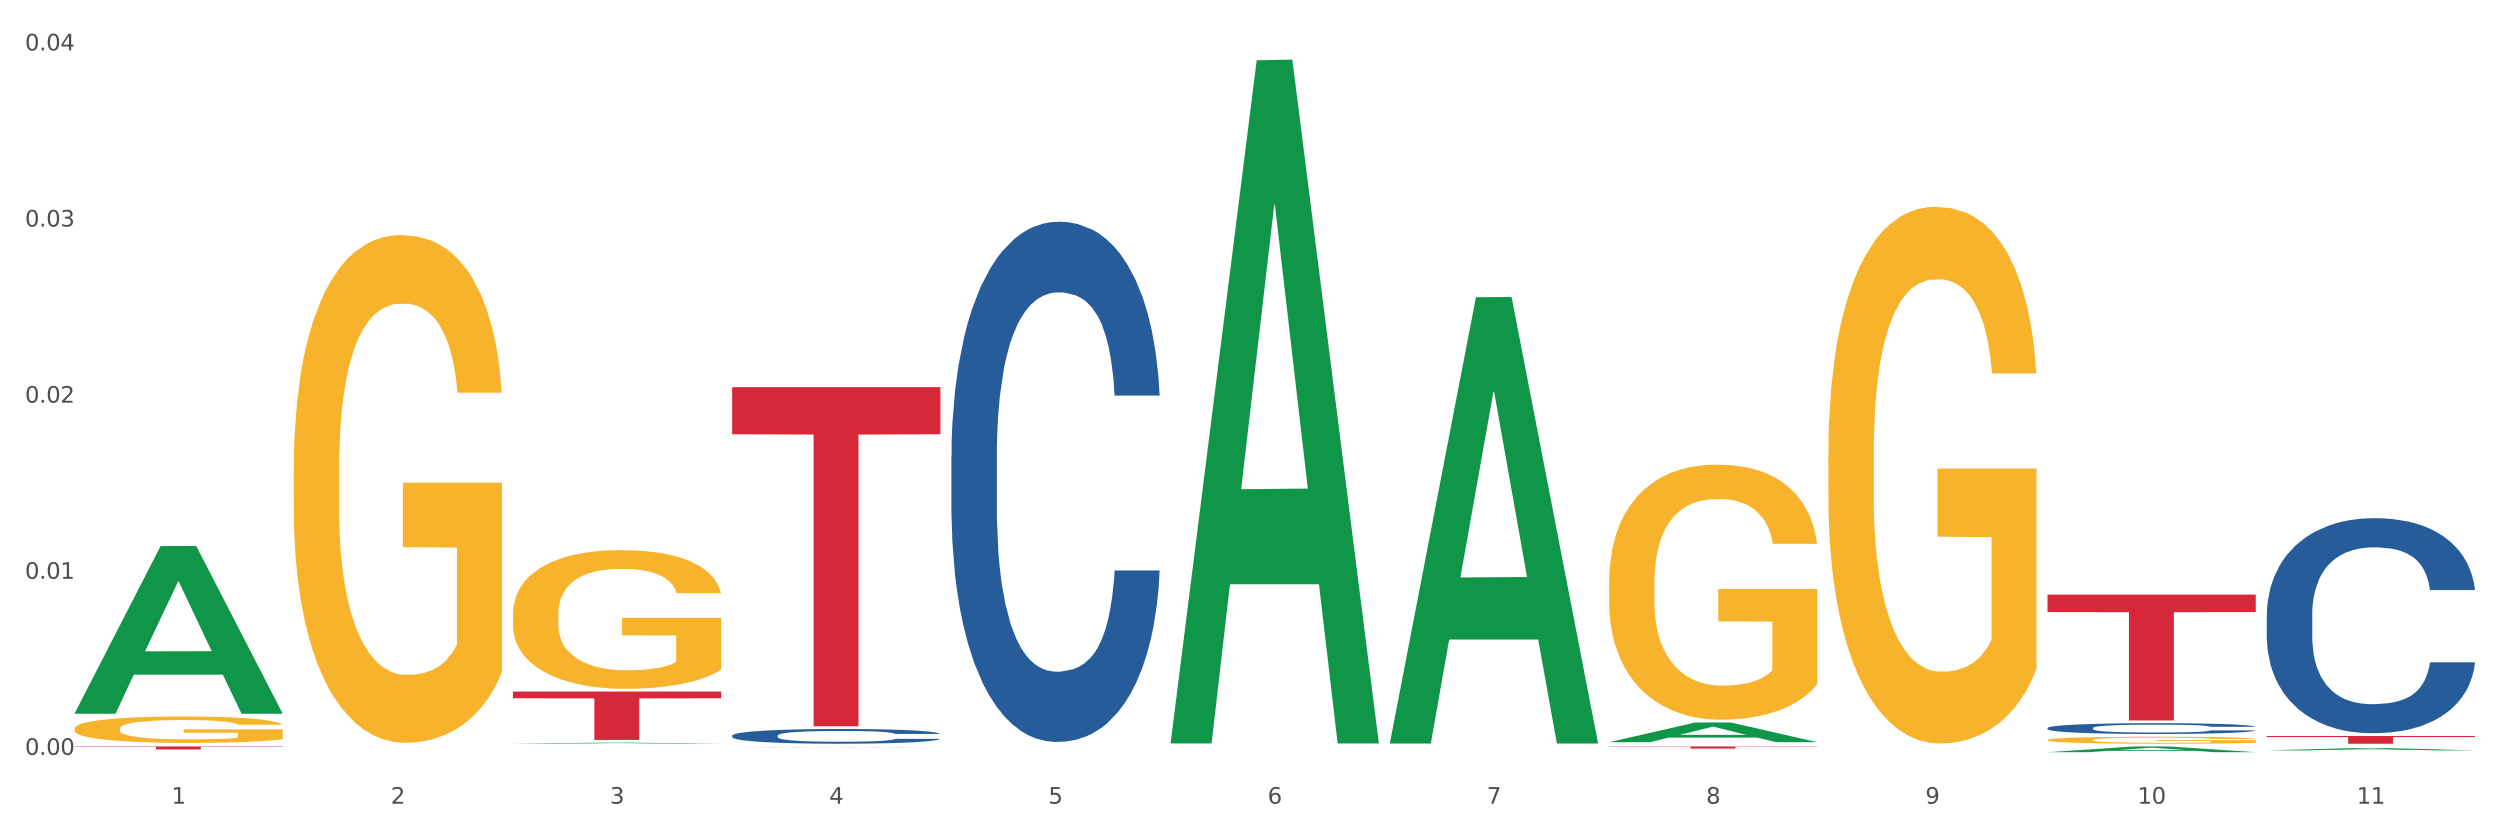 <?xml version="1.0" encoding="utf-8" standalone="no"?>
<!DOCTYPE svg PUBLIC "-//W3C//DTD SVG 1.1//EN"
  "http://www.w3.org/Graphics/SVG/1.1/DTD/svg11.dtd">
<svg xmlns:xlink="http://www.w3.org/1999/xlink" width="1080pt" height="360pt" viewBox="0 0 1080 360" xmlns="http://www.w3.org/2000/svg" version="1.1">
 <rect x="0" y="0" width="1080" height="360" fill="#333333" stroke="none"/>
 <defs>
  <style type="text/css">*{stroke-linejoin: round; stroke-linecap: butt}</style>
 </defs>
 <g id="figure_1">
  <g id="patch_1">
   <path d="M 0 360 
L 1080 360 
L 1080 0 
L 0 0 
z
" style="fill: #ffffff; stroke: #ffffff; stroke-linejoin: miter"/>
  </g>
  <g id="axes_1">
   <g id="matplotlib.axis_1">
    <g id="xtick_1">
     <g id="text_1">
      <!-- 1 -->
      <g style="fill: #4d4d4d" transform="translate(74.106 347.204) scale(0.096 -0.096)">
       <defs>
        <path id="DejaVuSans-31" d="M 794 531 
L 1825 531 
L 1825 4091 
L 703 3866 
L 703 4441 
L 1819 4666 
L 2450 4666 
L 2450 531 
L 3481 531 
L 3481 0 
L 794 0 
L 794 531 
z
" transform="scale(0.016)"/>
       </defs>
       <use xlink:href="#DejaVuSans-31"/>
      </g>
     </g>
    </g>
    <g id="xtick_2">
     <g id="text_2">
      <!-- 2 -->
      <g style="fill: #4d4d4d" transform="translate(168.812 347.204) scale(0.096 -0.096)">
       <defs>
        <path id="DejaVuSans-32" d="M 1228 531 
L 3431 531 
L 3431 0 
L 469 0 
L 469 531 
Q 828 903 1448 1529 
Q 2069 2156 2228 2338 
Q 2531 2678 2651 2914 
Q 2772 3150 2772 3378 
Q 2772 3750 2511 3984 
Q 2250 4219 1831 4219 
Q 1534 4219 1204 4116 
Q 875 4013 500 3803 
L 500 4441 
Q 881 4594 1212 4672 
Q 1544 4750 1819 4750 
Q 2544 4750 2975 4387 
Q 3406 4025 3406 3419 
Q 3406 3131 3298 2873 
Q 3191 2616 2906 2266 
Q 2828 2175 2409 1742 
Q 1991 1309 1228 531 
z
" transform="scale(0.016)"/>
       </defs>
       <use xlink:href="#DejaVuSans-32"/>
      </g>
     </g>
    </g>
    <g id="xtick_3">
     <g id="text_3">
      <!-- 3 -->
      <g style="fill: #4d4d4d" transform="translate(263.517 347.204) scale(0.096 -0.096)">
       <defs>
        <path id="DejaVuSans-33" d="M 2597 2516 
Q 3050 2419 3304 2112 
Q 3559 1806 3559 1356 
Q 3559 666 3084 287 
Q 2609 -91 1734 -91 
Q 1441 -91 1130 -33 
Q 819 25 488 141 
L 488 750 
Q 750 597 1062 519 
Q 1375 441 1716 441 
Q 2309 441 2620 675 
Q 2931 909 2931 1356 
Q 2931 1769 2642 2001 
Q 2353 2234 1838 2234 
L 1294 2234 
L 1294 2753 
L 1863 2753 
Q 2328 2753 2575 2939 
Q 2822 3125 2822 3475 
Q 2822 3834 2567 4026 
Q 2313 4219 1838 4219 
Q 1578 4219 1281 4162 
Q 984 4106 628 3988 
L 628 4550 
Q 988 4650 1302 4700 
Q 1616 4750 1894 4750 
Q 2613 4750 3031 4423 
Q 3450 4097 3450 3541 
Q 3450 3153 3228 2886 
Q 3006 2619 2597 2516 
z
" transform="scale(0.016)"/>
       </defs>
       <use xlink:href="#DejaVuSans-33"/>
      </g>
     </g>
    </g>
    <g id="xtick_4">
     <g id="text_4">
      <!-- 4 -->
      <g style="fill: #4d4d4d" transform="translate(358.223 347.204) scale(0.096 -0.096)">
       <defs>
        <path id="DejaVuSans-34" d="M 2419 4116 
L 825 1625 
L 2419 1625 
L 2419 4116 
z
M 2253 4666 
L 3047 4666 
L 3047 1625 
L 3713 1625 
L 3713 1100 
L 3047 1100 
L 3047 0 
L 2419 0 
L 2419 1100 
L 313 1100 
L 313 1709 
L 2253 4666 
z
" transform="scale(0.016)"/>
       </defs>
       <use xlink:href="#DejaVuSans-34"/>
      </g>
     </g>
    </g>
    <g id="xtick_5">
     <g id="text_5">
      <!-- 5 -->
      <g style="fill: #4d4d4d" transform="translate(452.928 347.204) scale(0.096 -0.096)">
       <defs>
        <path id="DejaVuSans-35" d="M 691 4666 
L 3169 4666 
L 3169 4134 
L 1269 4134 
L 1269 2991 
Q 1406 3038 1543 3061 
Q 1681 3084 1819 3084 
Q 2600 3084 3056 2656 
Q 3513 2228 3513 1497 
Q 3513 744 3044 326 
Q 2575 -91 1722 -91 
Q 1428 -91 1123 -41 
Q 819 9 494 109 
L 494 744 
Q 775 591 1075 516 
Q 1375 441 1709 441 
Q 2250 441 2565 725 
Q 2881 1009 2881 1497 
Q 2881 1984 2565 2268 
Q 2250 2553 1709 2553 
Q 1456 2553 1204 2497 
Q 953 2441 691 2322 
L 691 4666 
z
" transform="scale(0.016)"/>
       </defs>
       <use xlink:href="#DejaVuSans-35"/>
      </g>
     </g>
    </g>
    <g id="xtick_6">
     <g id="text_6">
      <!-- 6 -->
      <g style="fill: #4d4d4d" transform="translate(547.634 347.204) scale(0.096 -0.096)">
       <defs>
        <path id="DejaVuSans-36" d="M 2113 2584 
Q 1688 2584 1439 2293 
Q 1191 2003 1191 1497 
Q 1191 994 1439 701 
Q 1688 409 2113 409 
Q 2538 409 2786 701 
Q 3034 994 3034 1497 
Q 3034 2003 2786 2293 
Q 2538 2584 2113 2584 
z
M 3366 4563 
L 3366 3988 
Q 3128 4100 2886 4159 
Q 2644 4219 2406 4219 
Q 1781 4219 1451 3797 
Q 1122 3375 1075 2522 
Q 1259 2794 1537 2939 
Q 1816 3084 2150 3084 
Q 2853 3084 3261 2657 
Q 3669 2231 3669 1497 
Q 3669 778 3244 343 
Q 2819 -91 2113 -91 
Q 1303 -91 875 529 
Q 447 1150 447 2328 
Q 447 3434 972 4092 
Q 1497 4750 2381 4750 
Q 2619 4750 2861 4703 
Q 3103 4656 3366 4563 
z
" transform="scale(0.016)"/>
       </defs>
       <use xlink:href="#DejaVuSans-36"/>
      </g>
     </g>
    </g>
    <g id="xtick_7">
     <g id="text_7">
      <!-- 7 -->
      <g style="fill: #4d4d4d" transform="translate(642.339 347.204) scale(0.096 -0.096)">
       <defs>
        <path id="DejaVuSans-37" d="M 525 4666 
L 3525 4666 
L 3525 4397 
L 1831 0 
L 1172 0 
L 2766 4134 
L 525 4134 
L 525 4666 
z
" transform="scale(0.016)"/>
       </defs>
       <use xlink:href="#DejaVuSans-37"/>
      </g>
     </g>
    </g>
    <g id="xtick_8">
     <g id="text_8">
      <!-- 8 -->
      <g style="fill: #4d4d4d" transform="translate(737.044 347.204) scale(0.096 -0.096)">
       <defs>
        <path id="DejaVuSans-38" d="M 2034 2216 
Q 1584 2216 1326 1975 
Q 1069 1734 1069 1313 
Q 1069 891 1326 650 
Q 1584 409 2034 409 
Q 2484 409 2743 651 
Q 3003 894 3003 1313 
Q 3003 1734 2745 1975 
Q 2488 2216 2034 2216 
z
M 1403 2484 
Q 997 2584 770 2862 
Q 544 3141 544 3541 
Q 544 4100 942 4425 
Q 1341 4750 2034 4750 
Q 2731 4750 3128 4425 
Q 3525 4100 3525 3541 
Q 3525 3141 3298 2862 
Q 3072 2584 2669 2484 
Q 3125 2378 3379 2068 
Q 3634 1759 3634 1313 
Q 3634 634 3220 271 
Q 2806 -91 2034 -91 
Q 1263 -91 848 271 
Q 434 634 434 1313 
Q 434 1759 690 2068 
Q 947 2378 1403 2484 
z
M 1172 3481 
Q 1172 3119 1398 2916 
Q 1625 2713 2034 2713 
Q 2441 2713 2670 2916 
Q 2900 3119 2900 3481 
Q 2900 3844 2670 4047 
Q 2441 4250 2034 4250 
Q 1625 4250 1398 4047 
Q 1172 3844 1172 3481 
z
" transform="scale(0.016)"/>
       </defs>
       <use xlink:href="#DejaVuSans-38"/>
      </g>
     </g>
    </g>
    <g id="xtick_9">
     <g id="text_9">
      <!-- 9 -->
      <g style="fill: #4d4d4d" transform="translate(831.75 347.204) scale(0.096 -0.096)">
       <defs>
        <path id="DejaVuSans-39" d="M 703 97 
L 703 672 
Q 941 559 1184 500 
Q 1428 441 1663 441 
Q 2288 441 2617 861 
Q 2947 1281 2994 2138 
Q 2813 1869 2534 1725 
Q 2256 1581 1919 1581 
Q 1219 1581 811 2004 
Q 403 2428 403 3163 
Q 403 3881 828 4315 
Q 1253 4750 1959 4750 
Q 2769 4750 3195 4129 
Q 3622 3509 3622 2328 
Q 3622 1225 3098 567 
Q 2575 -91 1691 -91 
Q 1453 -91 1209 -44 
Q 966 3 703 97 
z
M 1959 2075 
Q 2384 2075 2632 2365 
Q 2881 2656 2881 3163 
Q 2881 3666 2632 3958 
Q 2384 4250 1959 4250 
Q 1534 4250 1286 3958 
Q 1038 3666 1038 3163 
Q 1038 2656 1286 2365 
Q 1534 2075 1959 2075 
z
" transform="scale(0.016)"/>
       </defs>
       <use xlink:href="#DejaVuSans-39"/>
      </g>
     </g>
    </g>
    <g id="xtick_10">
     <g id="text_10">
      <!-- 10 -->
      <g style="fill: #4d4d4d" transform="translate(923.401 347.204) scale(0.096 -0.096)">
       <defs>
        <path id="DejaVuSans-30" d="M 2034 4250 
Q 1547 4250 1301 3770 
Q 1056 3291 1056 2328 
Q 1056 1369 1301 889 
Q 1547 409 2034 409 
Q 2525 409 2770 889 
Q 3016 1369 3016 2328 
Q 3016 3291 2770 3770 
Q 2525 4250 2034 4250 
z
M 2034 4750 
Q 2819 4750 3233 4129 
Q 3647 3509 3647 2328 
Q 3647 1150 3233 529 
Q 2819 -91 2034 -91 
Q 1250 -91 836 529 
Q 422 1150 422 2328 
Q 422 3509 836 4129 
Q 1250 4750 2034 4750 
z
" transform="scale(0.016)"/>
       </defs>
       <use xlink:href="#DejaVuSans-31"/>
       <use xlink:href="#DejaVuSans-30" transform="translate(63.623 0)"/>
      </g>
     </g>
    </g>
    <g id="xtick_11">
     <g id="text_11">
      <!-- 11 -->
      <g style="fill: #4d4d4d" transform="translate(1018.107 347.204) scale(0.096 -0.096)">
       <use xlink:href="#DejaVuSans-31"/>
       <use xlink:href="#DejaVuSans-31" transform="translate(63.623 0)"/>
      </g>
     </g>
    </g>
    <g id="xtick_12"/>
    <g id="xtick_13"/>
    <g id="xtick_14"/>
    <g id="xtick_15"/>
    <g id="xtick_16"/>
    <g id="xtick_17"/>
    <g id="xtick_18"/>
    <g id="xtick_19"/>
    <g id="xtick_20"/>
    <g id="xtick_21"/>
   </g>
   <g id="matplotlib.axis_2">
    <g id="ytick_1">
     <g id="text_12">
      <!-- 0.00 -->
      <g style="fill: #4d4d4d" transform="translate(10.8 326.118) scale(0.096 -0.096)">
       <defs>
        <path id="DejaVuSans-2e" d="M 684 794 
L 1344 794 
L 1344 0 
L 684 0 
L 684 794 
z
" transform="scale(0.016)"/>
       </defs>
       <use xlink:href="#DejaVuSans-30"/>
       <use xlink:href="#DejaVuSans-2e" transform="translate(63.623 0)"/>
       <use xlink:href="#DejaVuSans-30" transform="translate(95.41 0)"/>
       <use xlink:href="#DejaVuSans-30" transform="translate(159.033 0)"/>
      </g>
     </g>
    </g>
    <g id="ytick_2">
     <g id="text_13">
      <!-- 0.01 -->
      <g style="fill: #4d4d4d" transform="translate(10.8 250.036) scale(0.096 -0.096)">
       <use xlink:href="#DejaVuSans-30"/>
       <use xlink:href="#DejaVuSans-2e" transform="translate(63.623 0)"/>
       <use xlink:href="#DejaVuSans-30" transform="translate(95.41 0)"/>
       <use xlink:href="#DejaVuSans-31" transform="translate(159.033 0)"/>
      </g>
     </g>
    </g>
    <g id="ytick_3">
     <g id="text_14">
      <!-- 0.02 -->
      <g style="fill: #4d4d4d" transform="translate(10.8 173.953) scale(0.096 -0.096)">
       <use xlink:href="#DejaVuSans-30"/>
       <use xlink:href="#DejaVuSans-2e" transform="translate(63.623 0)"/>
       <use xlink:href="#DejaVuSans-30" transform="translate(95.41 0)"/>
       <use xlink:href="#DejaVuSans-32" transform="translate(159.033 0)"/>
      </g>
     </g>
    </g>
    <g id="ytick_4">
     <g id="text_15">
      <!-- 0.03 -->
      <g style="fill: #4d4d4d" transform="translate(10.8 97.871) scale(0.096 -0.096)">
       <use xlink:href="#DejaVuSans-30"/>
       <use xlink:href="#DejaVuSans-2e" transform="translate(63.623 0)"/>
       <use xlink:href="#DejaVuSans-30" transform="translate(95.41 0)"/>
       <use xlink:href="#DejaVuSans-33" transform="translate(159.033 0)"/>
      </g>
     </g>
    </g>
    <g id="ytick_5">
     <g id="text_16">
      <!-- 0.04 -->
      <g style="fill: #4d4d4d" transform="translate(10.8 21.788) scale(0.096 -0.096)">
       <use xlink:href="#DejaVuSans-30"/>
       <use xlink:href="#DejaVuSans-2e" transform="translate(63.623 0)"/>
       <use xlink:href="#DejaVuSans-30" transform="translate(95.41 0)"/>
       <use xlink:href="#DejaVuSans-34" transform="translate(159.033 0)"/>
      </g>
     </g>
    </g>
    <g id="ytick_6"/>
    <g id="ytick_7"/>
    <g id="ytick_8"/>
    <g id="ytick_9"/>
   </g>
   <g id="PolyCollection_1">
    <path d="M 32.175 308.209 
L 32.268 308.141 
L 69.369 235.899 
L 84.766 235.831 
L 122.145 308.345 
L 104.337 308.345 
L 96.267 291.459 
L 57.96 291.459 
L 57.682 291.732 
L 49.891 308.345 
L 32.175 308.345 
L 32.175 308.209 
L 62.783 281.382 
L 91.444 281.314 
L 77.253 251.287 
L 77.067 251.151 
L 76.882 251.355 
L 62.691 281.314 
L 62.783 281.382 
L 32.175 308.209 
z
" clip-path="url(#p9f6ba937a5)" style="fill: #109648"/>
    <path d="M 221.586 265.346 
L 221.692 265.292 
L 221.692 263.322 
L 221.905 261.626 
L 222.967 257.523 
L 224.56 254.131 
L 225.729 252.326 
L 226.897 250.849 
L 228.278 249.372 
L 229.978 247.84 
L 233.058 245.597 
L 234.97 244.448 
L 237.307 243.244 
L 241.556 241.494 
L 244.636 240.509 
L 247.823 239.688 
L 253.028 238.704 
L 256.427 238.266 
L 260.038 237.938 
L 264.394 237.719 
L 267.686 237.664 
L 274.91 237.828 
L 281.07 238.321 
L 284.045 238.704 
L 287.869 239.36 
L 289.887 239.798 
L 293.18 240.673 
L 296.579 241.822 
L 298.916 242.807 
L 302.421 244.667 
L 305.077 246.527 
L 307.52 248.824 
L 308.794 250.411 
L 309.75 251.888 
L 310.6 253.584 
L 311.45 256.265 
L 292.33 256.265 
L 291.586 254.35 
L 290.418 252.545 
L 288.718 250.794 
L 287.231 249.7 
L 284.682 248.332 
L 282.345 247.457 
L 279.902 246.8 
L 276.928 246.253 
L 274.591 245.98 
L 271.298 245.761 
L 264.818 245.816 
L 260.463 246.253 
L 257.489 246.8 
L 255.577 247.293 
L 253.878 247.84 
L 251.966 248.606 
L 249.735 249.754 
L 248.142 250.794 
L 246.548 252.107 
L 245.274 253.42 
L 244.105 254.952 
L 243.149 256.593 
L 242.406 258.289 
L 241.768 260.368 
L 241.237 263.814 
L 241.237 271.309 
L 241.45 273.005 
L 241.981 275.248 
L 242.618 276.944 
L 243.68 278.969 
L 244.636 280.336 
L 246.442 282.306 
L 248.46 283.947 
L 250.054 284.986 
L 251.647 285.862 
L 254.409 287.065 
L 257.489 288.05 
L 260.145 288.652 
L 263.756 289.199 
L 266.199 289.418 
L 268.324 289.527 
L 273.529 289.527 
L 277.246 289.363 
L 281.389 288.98 
L 284.576 288.488 
L 287.231 287.886 
L 290.206 286.901 
L 292.118 285.971 
L 292.118 274.537 
L 268.749 274.482 
L 268.749 266.878 
L 311.556 266.878 
L 311.556 289.199 
L 309.75 290.348 
L 307.732 291.387 
L 305.608 292.317 
L 302.421 293.466 
L 298.597 294.56 
L 295.198 295.326 
L 291.586 295.983 
L 287.338 296.584 
L 281.814 297.132 
L 278.415 297.35 
L 274.166 297.515 
L 269.174 297.569 
L 264.818 297.46 
L 260.57 297.186 
L 256.108 296.694 
L 251.753 295.983 
L 248.46 295.271 
L 245.167 294.396 
L 241.662 293.247 
L 238.9 292.153 
L 236.776 291.168 
L 234.439 289.91 
L 231.89 288.269 
L 229.978 286.792 
L 228.278 285.26 
L 226.472 283.29 
L 225.198 281.595 
L 223.923 279.461 
L 223.179 277.874 
L 222.33 275.413 
L 221.692 271.966 
L 221.586 265.346 
z
" clip-path="url(#p9f6ba937a5)" style="fill: #f7b32b"/>
    <path d="M 695.113 251.643 
L 695.22 251.543 
L 695.22 247.919 
L 695.432 244.799 
L 696.494 237.25 
L 698.088 231.01 
L 699.256 227.688 
L 700.424 224.97 
L 701.805 222.253 
L 703.505 219.435 
L 706.585 215.308 
L 708.497 213.194 
L 710.834 210.98 
L 715.083 207.759 
L 718.164 205.947 
L 721.35 204.438 
L 726.555 202.626 
L 729.954 201.821 
L 733.566 201.217 
L 737.921 200.814 
L 741.214 200.713 
L 748.437 201.015 
L 754.598 201.921 
L 757.572 202.626 
L 761.396 203.834 
L 763.414 204.639 
L 766.707 206.249 
L 770.106 208.363 
L 772.443 210.175 
L 775.948 213.597 
L 778.604 217.019 
L 781.047 221.246 
L 782.322 224.165 
L 783.278 226.883 
L 784.128 230.003 
L 784.977 234.935 
L 765.857 234.935 
L 765.114 231.412 
L 763.945 228.091 
L 762.246 224.87 
L 760.759 222.857 
L 758.209 220.34 
L 755.872 218.73 
L 753.429 217.522 
L 750.455 216.516 
L 748.118 216.012 
L 744.825 215.61 
L 738.346 215.711 
L 733.991 216.516 
L 731.016 217.522 
L 729.104 218.428 
L 727.405 219.435 
L 725.493 220.844 
L 723.262 222.957 
L 721.669 224.87 
L 720.076 227.285 
L 718.801 229.701 
L 717.632 232.519 
L 716.676 235.539 
L 715.933 238.659 
L 715.296 242.484 
L 714.764 248.825 
L 714.764 262.614 
L 714.977 265.734 
L 715.508 269.861 
L 716.145 272.981 
L 717.208 276.706 
L 718.164 279.222 
L 719.969 282.845 
L 721.988 285.865 
L 723.581 287.777 
L 725.174 289.388 
L 727.936 291.602 
L 731.016 293.414 
L 733.672 294.521 
L 737.284 295.527 
L 739.727 295.93 
L 741.851 296.131 
L 747.056 296.131 
L 750.774 295.829 
L 754.916 295.125 
L 758.103 294.219 
L 760.759 293.112 
L 763.733 291.3 
L 765.645 289.589 
L 765.645 268.553 
L 742.276 268.452 
L 742.276 254.461 
L 785.084 254.461 
L 785.084 295.527 
L 783.278 297.641 
L 781.26 299.553 
L 779.135 301.265 
L 775.948 303.378 
L 772.124 305.391 
L 768.725 306.8 
L 765.114 308.008 
L 760.865 309.115 
L 755.341 310.122 
L 751.942 310.525 
L 747.693 310.826 
L 742.701 310.927 
L 738.346 310.726 
L 734.097 310.223 
L 729.636 309.317 
L 725.28 308.008 
L 721.988 306.7 
L 718.695 305.089 
L 715.189 302.976 
L 712.428 300.963 
L 710.303 299.151 
L 707.966 296.836 
L 705.417 293.816 
L 703.505 291.099 
L 701.805 288.28 
L 700 284.657 
L 698.725 281.537 
L 697.45 277.611 
L 696.707 274.692 
L 695.857 270.163 
L 695.22 263.822 
L 695.113 251.643 
z
" clip-path="url(#p9f6ba937a5)" style="fill: #f7b32b"/>
    <path d="M 789.819 196.481 
L 789.925 196.269 
L 789.925 188.646 
L 790.138 182.082 
L 791.2 166.2 
L 792.793 153.071 
L 793.962 146.084 
L 795.13 140.366 
L 796.511 134.649 
L 798.21 128.72 
L 801.291 120.038 
L 803.203 115.591 
L 805.54 110.933 
L 809.789 104.156 
L 812.869 100.345 
L 816.056 97.169 
L 821.261 93.357 
L 824.66 91.663 
L 828.271 90.393 
L 832.626 89.546 
L 835.919 89.334 
L 843.142 89.969 
L 849.303 91.875 
L 852.277 93.357 
L 856.101 95.898 
L 858.12 97.592 
L 861.413 100.98 
L 864.812 105.427 
L 867.149 109.239 
L 870.654 116.438 
L 873.309 123.638 
L 875.753 132.531 
L 877.027 138.672 
L 877.983 144.39 
L 878.833 150.954 
L 879.683 161.33 
L 860.563 161.33 
L 859.819 153.919 
L 858.651 146.931 
L 856.951 140.155 
L 855.464 135.919 
L 852.915 130.626 
L 850.578 127.238 
L 848.135 124.697 
L 845.161 122.579 
L 842.824 121.52 
L 839.531 120.673 
L 833.051 120.885 
L 828.696 122.579 
L 825.722 124.697 
L 823.81 126.602 
L 822.11 128.72 
L 820.198 131.684 
L 817.968 136.131 
L 816.374 140.155 
L 814.781 145.237 
L 813.506 150.319 
L 812.338 156.248 
L 811.382 162.6 
L 810.638 169.165 
L 810.001 177.211 
L 809.47 190.552 
L 809.47 219.562 
L 809.682 226.126 
L 810.213 234.808 
L 810.851 241.373 
L 811.913 249.207 
L 812.869 254.501 
L 814.675 262.124 
L 816.693 268.477 
L 818.286 272.5 
L 819.88 275.888 
L 822.641 280.547 
L 825.722 284.359 
L 828.377 286.688 
L 831.989 288.805 
L 834.432 289.652 
L 836.557 290.076 
L 841.761 290.076 
L 845.479 289.441 
L 849.622 287.958 
L 852.809 286.053 
L 855.464 283.723 
L 858.438 279.912 
L 860.35 276.312 
L 860.35 232.055 
L 836.981 231.844 
L 836.981 202.41 
L 879.789 202.41 
L 879.789 288.805 
L 877.983 293.252 
L 875.965 297.275 
L 873.841 300.875 
L 870.654 305.322 
L 866.83 309.557 
L 863.431 312.522 
L 859.819 315.063 
L 855.57 317.392 
L 850.047 319.51 
L 846.648 320.357 
L 842.399 320.992 
L 837.406 321.204 
L 833.051 320.78 
L 828.802 319.721 
L 824.341 317.816 
L 819.986 315.063 
L 816.693 312.31 
L 813.4 308.922 
L 809.895 304.475 
L 807.133 300.24 
L 805.009 296.428 
L 802.672 291.558 
L 800.122 285.206 
L 798.21 279.488 
L 796.511 273.559 
L 794.705 265.936 
L 793.43 259.372 
L 792.156 251.113 
L 791.412 244.972 
L 790.562 235.444 
L 789.925 222.103 
L 789.819 196.481 
z
" clip-path="url(#p9f6ba937a5)" style="fill: #f7b32b"/>
    <path d="M 884.524 319.662 
L 884.631 319.659 
L 884.631 319.56 
L 884.843 319.475 
L 885.905 319.268 
L 887.499 319.098 
L 888.667 319.007 
L 889.835 318.932 
L 891.216 318.858 
L 892.916 318.781 
L 895.996 318.668 
L 897.908 318.61 
L 900.245 318.55 
L 904.494 318.461 
L 907.575 318.412 
L 910.761 318.371 
L 915.966 318.321 
L 919.365 318.299 
L 922.977 318.282 
L 927.332 318.271 
L 930.625 318.269 
L 937.848 318.277 
L 944.009 318.302 
L 946.983 318.321 
L 950.807 318.354 
L 952.825 318.376 
L 956.118 318.42 
L 959.517 318.478 
L 961.854 318.527 
L 965.359 318.621 
L 968.015 318.715 
L 970.458 318.83 
L 971.733 318.91 
L 972.689 318.985 
L 973.539 319.07 
L 974.388 319.205 
L 955.268 319.205 
L 954.525 319.109 
L 953.356 319.018 
L 951.657 318.93 
L 950.17 318.874 
L 947.62 318.806 
L 945.283 318.762 
L 942.84 318.729 
L 939.866 318.701 
L 937.529 318.687 
L 934.236 318.676 
L 927.757 318.679 
L 923.402 318.701 
L 920.427 318.729 
L 918.515 318.753 
L 916.816 318.781 
L 914.904 318.819 
L 912.673 318.877 
L 911.08 318.93 
L 909.487 318.996 
L 908.212 319.062 
L 907.043 319.139 
L 906.087 319.221 
L 905.344 319.307 
L 904.707 319.411 
L 904.175 319.585 
L 904.175 319.962 
L 904.388 320.048 
L 904.919 320.161 
L 905.556 320.246 
L 906.619 320.348 
L 907.575 320.417 
L 909.38 320.516 
L 911.399 320.598 
L 912.992 320.651 
L 914.585 320.695 
L 917.347 320.755 
L 920.427 320.805 
L 923.083 320.835 
L 926.695 320.863 
L 929.138 320.874 
L 931.262 320.879 
L 936.467 320.879 
L 940.185 320.871 
L 944.327 320.852 
L 947.514 320.827 
L 950.17 320.797 
L 953.144 320.747 
L 955.056 320.7 
L 955.056 320.125 
L 931.687 320.122 
L 931.687 319.739 
L 974.495 319.739 
L 974.495 320.863 
L 972.689 320.921 
L 970.671 320.973 
L 968.546 321.02 
L 965.359 321.078 
L 961.535 321.133 
L 958.136 321.171 
L 954.525 321.204 
L 950.276 321.235 
L 944.752 321.262 
L 941.353 321.273 
L 937.104 321.281 
L 932.112 321.284 
L 927.757 321.279 
L 923.508 321.265 
L 919.047 321.24 
L 914.691 321.204 
L 911.399 321.169 
L 908.106 321.124 
L 904.6 321.067 
L 901.839 321.012 
L 899.714 320.962 
L 897.377 320.899 
L 894.828 320.816 
L 892.916 320.742 
L 891.216 320.665 
L 889.411 320.565 
L 888.136 320.48 
L 886.861 320.373 
L 886.118 320.293 
L 885.268 320.169 
L 884.631 319.995 
L 884.524 319.662 
z
" clip-path="url(#p9f6ba937a5)" style="fill: #f7b32b"/>
    <path d="M 979.23 265.593 
L 979.336 265.508 
L 979.336 263.132 
L 979.655 259.908 
L 980.825 253.969 
L 982.314 249.472 
L 984.866 244.212 
L 986.249 242.006 
L 988.057 239.545 
L 991.779 235.557 
L 996.033 232.163 
L 999.01 230.297 
L 1001.244 229.109 
L 1006.242 226.988 
L 1009.114 226.054 
L 1012.091 225.291 
L 1014.644 224.782 
L 1018.898 224.188 
L 1022.301 223.933 
L 1026.236 223.848 
L 1029.532 223.933 
L 1033.893 224.273 
L 1040.273 225.291 
L 1042.719 225.885 
L 1046.016 226.903 
L 1049.419 228.26 
L 1052.184 229.618 
L 1055.375 231.569 
L 1058.672 234.115 
L 1061.862 237.339 
L 1064.095 240.309 
L 1065.903 243.448 
L 1067.498 247.266 
L 1068.668 251.423 
L 1069.2 254.902 
L 1049.738 254.902 
L 1049.207 251.763 
L 1048.143 248.369 
L 1047.08 246.078 
L 1045.91 244.212 
L 1044.102 242.09 
L 1042.507 240.733 
L 1039.848 239.121 
L 1037.402 238.103 
L 1035.381 237.509 
L 1032.935 237 
L 1027.724 236.49 
L 1024.002 236.49 
L 1021.663 236.66 
L 1018.791 237.084 
L 1016.345 237.678 
L 1013.474 238.696 
L 1011.24 239.8 
L 1009.007 241.242 
L 1007.731 242.26 
L 1005.817 244.127 
L 1004.541 245.654 
L 1002.839 248.284 
L 1001.882 250.151 
L 1000.18 254.987 
L 999.436 258.551 
L 999.117 261.011 
L 998.904 263.726 
L 998.904 276.962 
L 999.542 282.901 
L 1000.074 285.447 
L 1000.925 288.332 
L 1002.52 292.065 
L 1004.86 295.713 
L 1007.306 298.344 
L 1009.326 299.956 
L 1011.24 301.143 
L 1013.155 302.077 
L 1015.494 302.925 
L 1017.409 303.434 
L 1020.28 303.943 
L 1023.683 304.198 
L 1026.342 304.198 
L 1031.766 303.774 
L 1034.212 303.349 
L 1036.551 302.756 
L 1039.104 301.822 
L 1041.124 300.804 
L 1042.294 300.04 
L 1044.208 298.428 
L 1045.697 296.731 
L 1046.973 294.78 
L 1047.824 293.083 
L 1048.781 290.538 
L 1049.526 287.653 
L 1049.738 286.126 
L 1069.2 286.126 
L 1068.775 289.18 
L 1068.03 292.15 
L 1066.541 296.138 
L 1065.371 298.428 
L 1063.564 301.228 
L 1061.649 303.604 
L 1058.991 306.234 
L 1056.545 308.186 
L 1053.992 309.883 
L 1051.227 311.41 
L 1046.229 313.531 
L 1044.421 314.125 
L 1040.592 315.143 
L 1037.615 315.737 
L 1033.254 316.331 
L 1028.788 316.67 
L 1024.109 316.755 
L 1019.961 316.586 
L 1015.388 316.076 
L 1012.517 315.567 
L 1009.326 314.804 
L 1005.604 313.616 
L 1002.095 312.174 
L 998.798 310.477 
L 995.714 308.525 
L 992.842 306.319 
L 989.12 302.671 
L 986.355 299.107 
L 984.334 295.798 
L 982.952 292.998 
L 981.569 289.435 
L 980.825 286.974 
L 979.655 281.035 
L 979.23 275.52 
L 979.23 265.593 
z
" clip-path="url(#p9f6ba937a5)" style="fill: #255c99"/>
    <path d="M 884.524 314.512 
L 884.631 314.508 
L 884.631 314.389 
L 884.95 314.227 
L 886.12 313.928 
L 887.608 313.702 
L 890.161 313.438 
L 891.543 313.327 
L 893.351 313.204 
L 897.073 313.004 
L 901.327 312.833 
L 904.305 312.739 
L 906.538 312.68 
L 911.537 312.573 
L 914.408 312.526 
L 917.386 312.488 
L 919.938 312.462 
L 924.192 312.433 
L 927.595 312.42 
L 931.53 312.416 
L 934.827 312.42 
L 939.187 312.437 
L 945.568 312.488 
L 948.014 312.518 
L 951.311 312.569 
L 954.714 312.637 
L 957.479 312.705 
L 960.669 312.803 
L 963.966 312.931 
L 967.157 313.093 
L 969.39 313.242 
L 971.198 313.4 
L 972.793 313.592 
L 973.963 313.801 
L 974.495 313.975 
L 955.033 313.975 
L 954.501 313.818 
L 953.438 313.647 
L 952.374 313.532 
L 951.204 313.438 
L 949.396 313.332 
L 947.801 313.264 
L 945.143 313.183 
L 942.697 313.131 
L 940.676 313.102 
L 938.23 313.076 
L 933.019 313.051 
L 929.297 313.051 
L 926.957 313.059 
L 924.086 313.08 
L 921.64 313.11 
L 918.768 313.161 
L 916.535 313.217 
L 914.302 313.289 
L 913.026 313.34 
L 911.111 313.434 
L 909.835 313.511 
L 908.134 313.643 
L 907.176 313.737 
L 905.475 313.979 
L 904.73 314.158 
L 904.411 314.282 
L 904.199 314.418 
L 904.199 315.083 
L 904.837 315.381 
L 905.368 315.509 
L 906.219 315.654 
L 907.814 315.842 
L 910.154 316.025 
L 912.6 316.157 
L 914.621 316.238 
L 916.535 316.298 
L 918.449 316.345 
L 920.789 316.387 
L 922.703 316.413 
L 925.575 316.438 
L 928.978 316.451 
L 931.636 316.451 
L 937.06 316.43 
L 939.506 316.408 
L 941.846 316.379 
L 944.398 316.332 
L 946.419 316.281 
L 947.589 316.242 
L 949.503 316.161 
L 950.992 316.076 
L 952.268 315.978 
L 953.119 315.893 
L 954.076 315.765 
L 954.82 315.62 
L 955.033 315.543 
L 974.495 315.543 
L 974.069 315.697 
L 973.325 315.846 
L 971.836 316.046 
L 970.666 316.161 
L 968.858 316.302 
L 966.944 316.421 
L 964.285 316.553 
L 961.839 316.651 
L 959.287 316.737 
L 956.522 316.813 
L 951.523 316.92 
L 949.715 316.95 
L 945.887 317.001 
L 942.909 317.031 
L 938.549 317.06 
L 934.082 317.078 
L 929.403 317.082 
L 925.256 317.073 
L 920.683 317.048 
L 917.811 317.022 
L 914.621 316.984 
L 910.899 316.924 
L 907.389 316.852 
L 904.092 316.766 
L 901.008 316.668 
L 898.137 316.558 
L 894.415 316.374 
L 891.65 316.195 
L 889.629 316.029 
L 888.246 315.889 
L 886.864 315.71 
L 886.12 315.586 
L 884.95 315.288 
L 884.524 315.011 
L 884.524 314.512 
z
" clip-path="url(#p9f6ba937a5)" style="fill: #255c99"/>
    <path d="M 410.997 196.763 
L 411.103 196.558 
L 411.103 190.81 
L 411.422 183.01 
L 412.592 168.642 
L 414.081 157.762 
L 416.633 145.036 
L 418.016 139.699 
L 419.824 133.746 
L 423.546 124.099 
L 427.8 115.888 
L 430.778 111.372 
L 433.011 108.498 
L 438.009 103.367 
L 440.881 101.109 
L 443.858 99.261 
L 446.411 98.03 
L 450.665 96.593 
L 454.068 95.977 
L 458.003 95.772 
L 461.299 95.977 
L 465.66 96.798 
L 472.041 99.261 
L 474.487 100.698 
L 477.783 103.161 
L 481.186 106.446 
L 483.951 109.73 
L 487.142 114.451 
L 490.439 120.609 
L 493.629 128.409 
L 495.862 135.594 
L 497.67 143.188 
L 499.266 152.425 
L 500.435 162.484 
L 500.967 170.9 
L 481.505 170.9 
L 480.974 163.305 
L 479.91 155.094 
L 478.847 149.552 
L 477.677 145.036 
L 475.869 139.904 
L 474.274 136.62 
L 471.615 132.72 
L 469.169 130.257 
L 467.149 128.82 
L 464.703 127.588 
L 459.491 126.356 
L 455.769 126.356 
L 453.43 126.767 
L 450.558 127.793 
L 448.112 129.23 
L 445.241 131.693 
L 443.008 134.362 
L 440.774 137.851 
L 439.498 140.315 
L 437.584 144.831 
L 436.308 148.525 
L 434.606 154.889 
L 433.649 159.405 
L 431.947 171.105 
L 431.203 179.726 
L 430.884 185.679 
L 430.671 192.247 
L 430.671 224.269 
L 431.309 238.638 
L 431.841 244.796 
L 432.692 251.775 
L 434.287 260.807 
L 436.627 269.633 
L 439.073 275.996 
L 441.093 279.897 
L 443.008 282.77 
L 444.922 285.028 
L 447.262 287.081 
L 449.176 288.313 
L 452.047 289.544 
L 455.45 290.16 
L 458.109 290.16 
L 463.533 289.134 
L 465.979 288.107 
L 468.318 286.67 
L 470.871 284.412 
L 472.891 281.949 
L 474.061 280.102 
L 475.975 276.202 
L 477.464 272.096 
L 478.74 267.375 
L 479.591 263.27 
L 480.548 257.112 
L 481.293 250.133 
L 481.505 246.438 
L 500.967 246.438 
L 500.542 253.828 
L 499.797 261.012 
L 498.308 270.66 
L 497.139 276.202 
L 495.331 282.976 
L 493.416 288.723 
L 490.758 295.086 
L 488.312 299.808 
L 485.759 303.913 
L 482.994 307.608 
L 477.996 312.739 
L 476.188 314.176 
L 472.36 316.639 
L 469.382 318.076 
L 465.022 319.513 
L 460.555 320.334 
L 455.876 320.54 
L 451.728 320.129 
L 447.155 318.897 
L 444.284 317.666 
L 441.093 315.818 
L 437.371 312.945 
L 433.862 309.455 
L 430.565 305.35 
L 427.481 300.629 
L 424.609 295.292 
L 420.887 286.465 
L 418.122 277.844 
L 416.102 269.838 
L 414.719 263.065 
L 413.337 254.443 
L 412.592 248.491 
L 411.422 234.122 
L 410.997 220.78 
L 410.997 196.763 
z
" clip-path="url(#p9f6ba937a5)" style="fill: #255c99"/>
    <path d="M 316.291 317.781 
L 316.398 317.775 
L 316.398 317.612 
L 316.717 317.391 
L 317.887 316.985 
L 319.376 316.677 
L 321.928 316.316 
L 323.31 316.165 
L 325.118 315.997 
L 328.84 315.724 
L 333.094 315.491 
L 336.072 315.363 
L 338.305 315.282 
L 343.304 315.137 
L 346.175 315.073 
L 349.153 315.021 
L 351.705 314.986 
L 355.959 314.945 
L 359.362 314.928 
L 363.297 314.922 
L 366.594 314.928 
L 370.954 314.951 
L 377.335 315.021 
L 379.781 315.061 
L 383.078 315.131 
L 386.481 315.224 
L 389.246 315.317 
L 392.436 315.451 
L 395.733 315.625 
L 398.924 315.846 
L 401.157 316.049 
L 402.965 316.264 
L 404.56 316.526 
L 405.73 316.81 
L 406.262 317.048 
L 386.8 317.048 
L 386.268 316.833 
L 385.205 316.601 
L 384.141 316.444 
L 382.971 316.316 
L 381.164 316.171 
L 379.568 316.078 
L 376.91 315.968 
L 374.464 315.898 
L 372.443 315.857 
L 369.997 315.823 
L 364.786 315.788 
L 361.064 315.788 
L 358.724 315.799 
L 355.853 315.828 
L 353.407 315.869 
L 350.535 315.939 
L 348.302 316.014 
L 346.069 316.113 
L 344.793 316.183 
L 342.878 316.311 
L 341.602 316.415 
L 339.901 316.595 
L 338.944 316.723 
L 337.242 317.054 
L 336.498 317.298 
L 336.178 317.467 
L 335.966 317.653 
L 335.966 318.559 
L 336.604 318.966 
L 337.136 319.14 
L 337.986 319.338 
L 339.582 319.593 
L 341.921 319.843 
L 344.367 320.023 
L 346.388 320.134 
L 348.302 320.215 
L 350.216 320.279 
L 352.556 320.337 
L 354.47 320.372 
L 357.342 320.407 
L 360.745 320.424 
L 363.403 320.424 
L 368.827 320.395 
L 371.273 320.366 
L 373.613 320.325 
L 376.165 320.262 
L 378.186 320.192 
L 379.356 320.14 
L 381.27 320.029 
L 382.759 319.913 
L 384.035 319.779 
L 384.886 319.663 
L 385.843 319.489 
L 386.587 319.291 
L 386.8 319.187 
L 406.262 319.187 
L 405.836 319.396 
L 405.092 319.599 
L 403.603 319.872 
L 402.433 320.029 
L 400.625 320.221 
L 398.711 320.384 
L 396.052 320.564 
L 393.606 320.697 
L 391.054 320.814 
L 388.289 320.918 
L 383.291 321.063 
L 381.483 321.104 
L 377.654 321.174 
L 374.676 321.214 
L 370.316 321.255 
L 365.849 321.278 
L 361.17 321.284 
L 357.023 321.273 
L 352.45 321.238 
L 349.578 321.203 
L 346.388 321.151 
L 342.666 321.069 
L 339.156 320.97 
L 335.859 320.854 
L 332.775 320.721 
L 329.904 320.57 
L 326.182 320.32 
L 323.417 320.076 
L 321.396 319.849 
L 320.014 319.657 
L 318.631 319.413 
L 317.887 319.245 
L 316.717 318.838 
L 316.291 318.46 
L 316.291 317.781 
z
" clip-path="url(#p9f6ba937a5)" style="fill: #255c99"/>
    <path d="M 32.175 322.471 
L 122.145 322.471 
L 122.145 322.65 
L 86.754 322.651 
L 86.754 323.758 
L 67.353 323.758 
L 67.353 322.651 
L 32.175 322.65 
L 32.175 322.472 
L 32.175 322.471 
z
" clip-path="url(#p9f6ba937a5)" style="fill: #d62839"/>
    <path d="M 221.586 298.756 
L 311.556 298.756 
L 311.556 301.66 
L 276.165 301.68 
L 276.165 319.655 
L 256.764 319.655 
L 256.764 301.68 
L 221.586 301.66 
L 221.586 298.776 
L 221.586 298.756 
z
" clip-path="url(#p9f6ba937a5)" style="fill: #d62839"/>
    <path d="M 316.291 167.232 
L 406.262 167.232 
L 406.262 187.591 
L 370.871 187.729 
L 370.871 313.735 
L 351.469 313.735 
L 351.469 187.729 
L 316.291 187.591 
L 316.291 167.37 
L 316.291 167.232 
z
" clip-path="url(#p9f6ba937a5)" style="fill: #d62839"/>
    <path d="M 695.113 322.471 
L 785.084 322.471 
L 785.084 322.599 
L 749.692 322.6 
L 749.692 323.391 
L 730.291 323.391 
L 730.291 322.6 
L 695.113 322.599 
L 695.113 322.472 
L 695.113 322.471 
z
" clip-path="url(#p9f6ba937a5)" style="fill: #d62839"/>
    <path d="M 884.524 256.871 
L 974.495 256.871 
L 974.495 264.425 
L 939.103 264.476 
L 939.103 311.229 
L 919.702 311.229 
L 919.702 264.476 
L 884.524 264.425 
L 884.524 256.922 
L 884.524 256.871 
z
" clip-path="url(#p9f6ba937a5)" style="fill: #d62839"/>
    <path d="M 979.23 317.942 
L 1069.2 317.942 
L 1069.2 318.407 
L 1033.809 318.41 
L 1033.809 321.284 
L 1014.408 321.284 
L 1014.408 318.41 
L 979.23 318.407 
L 979.23 317.945 
L 979.23 317.942 
z
" clip-path="url(#p9f6ba937a5)" style="fill: #d62839"/>
    <path d="M 126.88 202.908 
L 126.987 202.708 
L 126.987 195.495 
L 127.199 189.285 
L 128.261 174.259 
L 129.855 161.838 
L 131.023 155.227 
L 132.192 149.818 
L 133.572 144.409 
L 135.272 138.799 
L 138.352 130.586 
L 140.264 126.378 
L 142.601 121.971 
L 146.85 115.56 
L 149.931 111.954 
L 153.117 108.949 
L 158.322 105.343 
L 161.721 103.74 
L 165.333 102.538 
L 169.688 101.737 
L 172.981 101.536 
L 180.204 102.138 
L 186.365 103.941 
L 189.339 105.343 
L 193.163 107.747 
L 195.181 109.35 
L 198.474 112.555 
L 201.873 116.762 
L 204.21 120.368 
L 207.716 127.18 
L 210.371 133.991 
L 212.814 142.406 
L 214.089 148.215 
L 215.045 153.625 
L 215.895 159.835 
L 216.744 169.652 
L 197.624 169.652 
L 196.881 162.64 
L 195.712 156.029 
L 194.013 149.618 
L 192.526 145.611 
L 189.976 140.603 
L 187.64 137.397 
L 185.196 134.993 
L 182.222 132.99 
L 179.885 131.988 
L 176.592 131.187 
L 170.113 131.387 
L 165.758 132.99 
L 162.784 134.993 
L 160.872 136.796 
L 159.172 138.799 
L 157.26 141.604 
L 155.029 145.811 
L 153.436 149.618 
L 151.843 154.426 
L 150.568 159.234 
L 149.4 164.844 
L 148.444 170.854 
L 147.7 177.064 
L 147.063 184.677 
L 146.532 197.298 
L 146.532 224.745 
L 146.744 230.955 
L 147.275 239.169 
L 147.912 245.38 
L 148.975 252.792 
L 149.931 257.801 
L 151.736 265.013 
L 153.755 271.023 
L 155.348 274.829 
L 156.941 278.035 
L 159.703 282.442 
L 162.784 286.048 
L 165.439 288.252 
L 169.051 290.256 
L 171.494 291.057 
L 173.618 291.458 
L 178.823 291.458 
L 182.541 290.857 
L 186.684 289.454 
L 189.87 287.651 
L 192.526 285.447 
L 195.5 281.841 
L 197.412 278.436 
L 197.412 236.565 
L 174.043 236.364 
L 174.043 208.517 
L 216.851 208.517 
L 216.851 290.256 
L 215.045 294.463 
L 213.027 298.269 
L 210.902 301.675 
L 207.716 305.882 
L 203.892 309.889 
L 200.492 312.693 
L 196.881 315.098 
L 192.632 317.301 
L 187.108 319.305 
L 183.709 320.106 
L 179.46 320.707 
L 174.468 320.907 
L 170.113 320.507 
L 165.864 319.505 
L 161.403 317.702 
L 157.048 315.098 
L 153.755 312.493 
L 150.462 309.288 
L 146.956 305.081 
L 144.195 301.074 
L 142.07 297.468 
L 139.733 292.86 
L 137.184 286.85 
L 135.272 281.441 
L 133.572 275.831 
L 131.767 268.619 
L 130.492 262.408 
L 129.217 254.595 
L 128.474 248.785 
L 127.624 239.77 
L 126.987 227.149 
L 126.88 202.908 
z
" clip-path="url(#p9f6ba937a5)" style="fill: #f7b32b"/>
    <path d="M 32.175 314.799 
L 32.281 314.789 
L 32.281 314.414 
L 32.494 314.091 
L 33.556 313.311 
L 35.149 312.665 
L 36.318 312.322 
L 37.486 312.041 
L 38.867 311.76 
L 40.567 311.468 
L 43.647 311.041 
L 45.559 310.823 
L 47.896 310.594 
L 52.145 310.261 
L 55.225 310.073 
L 58.412 309.917 
L 63.617 309.73 
L 67.016 309.647 
L 70.627 309.584 
L 74.983 309.543 
L 78.275 309.532 
L 85.499 309.563 
L 91.659 309.657 
L 94.634 309.73 
L 98.458 309.855 
L 100.476 309.938 
L 103.769 310.105 
L 107.168 310.323 
L 109.505 310.511 
L 113.01 310.865 
L 115.666 311.218 
L 118.109 311.656 
L 119.383 311.957 
L 120.339 312.238 
L 121.189 312.561 
L 122.039 313.071 
L 102.919 313.071 
L 102.175 312.707 
L 101.007 312.363 
L 99.307 312.03 
L 97.82 311.822 
L 95.271 311.562 
L 92.934 311.395 
L 90.491 311.27 
L 87.517 311.166 
L 85.18 311.114 
L 81.887 311.073 
L 75.407 311.083 
L 71.052 311.166 
L 68.078 311.27 
L 66.166 311.364 
L 64.467 311.468 
L 62.555 311.614 
L 60.324 311.833 
L 58.731 312.03 
L 57.137 312.28 
L 55.863 312.53 
L 54.694 312.821 
L 53.738 313.134 
L 52.995 313.456 
L 52.357 313.852 
L 51.826 314.508 
L 51.826 315.934 
L 52.039 316.256 
L 52.57 316.683 
L 53.207 317.006 
L 54.269 317.391 
L 55.225 317.651 
L 57.031 318.026 
L 59.049 318.338 
L 60.643 318.536 
L 62.236 318.702 
L 64.998 318.931 
L 68.078 319.119 
L 70.734 319.233 
L 74.345 319.337 
L 76.788 319.379 
L 78.913 319.4 
L 84.118 319.4 
L 87.835 319.368 
L 91.978 319.296 
L 95.165 319.202 
L 97.82 319.087 
L 100.795 318.9 
L 102.707 318.723 
L 102.707 316.548 
L 79.338 316.537 
L 79.338 315.09 
L 122.145 315.09 
L 122.145 319.337 
L 120.339 319.556 
L 118.321 319.754 
L 116.197 319.931 
L 113.01 320.149 
L 109.186 320.357 
L 105.787 320.503 
L 102.175 320.628 
L 97.927 320.742 
L 92.403 320.847 
L 89.004 320.888 
L 84.755 320.919 
L 79.763 320.93 
L 75.407 320.909 
L 71.159 320.857 
L 66.697 320.763 
L 62.342 320.628 
L 59.049 320.493 
L 55.756 320.326 
L 52.251 320.108 
L 49.489 319.899 
L 47.365 319.712 
L 45.028 319.473 
L 42.479 319.16 
L 40.567 318.879 
L 38.867 318.588 
L 37.061 318.213 
L 35.787 317.89 
L 34.512 317.485 
L 33.768 317.183 
L 32.919 316.714 
L 32.281 316.059 
L 32.175 314.799 
z
" clip-path="url(#p9f6ba937a5)" style="fill: #f7b32b"/>
    <path d="M 221.586 321.283 
L 221.679 321.283 
L 258.78 320.842 
L 274.177 320.842 
L 311.556 321.284 
L 293.748 321.284 
L 285.678 321.181 
L 247.371 321.181 
L 247.093 321.183 
L 239.302 321.284 
L 221.586 321.284 
L 221.586 321.283 
L 252.194 321.12 
L 280.855 321.119 
L 266.664 320.936 
L 266.478 320.935 
L 266.293 320.937 
L 252.102 321.119 
L 252.194 321.12 
L 221.586 321.283 
z
" clip-path="url(#p9f6ba937a5)" style="fill: #109648"/>
    <path d="M 316.291 323.074 
L 316.384 323.074 
L 353.485 322.977 
L 368.882 322.977 
L 406.262 323.074 
L 388.453 323.074 
L 380.384 323.052 
L 342.077 323.052 
L 341.798 323.052 
L 334.007 323.074 
L 316.291 323.074 
L 316.291 323.074 
L 346.9 323.038 
L 375.56 323.038 
L 361.369 322.998 
L 361.184 322.998 
L 360.998 322.998 
L 346.807 323.038 
L 346.9 323.038 
L 316.291 323.074 
z
" clip-path="url(#p9f6ba937a5)" style="fill: #109648"/>
    <path d="M 505.702 320.633 
L 505.795 320.356 
L 542.896 26.037 
L 558.293 25.759 
L 595.673 321.188 
L 577.864 321.188 
L 569.795 252.393 
L 531.488 252.393 
L 531.209 253.503 
L 523.418 321.188 
L 505.702 321.188 
L 505.702 320.633 
L 536.311 211.338 
L 564.971 211.061 
L 550.78 88.729 
L 550.595 88.174 
L 550.409 89.006 
L 536.218 211.061 
L 536.311 211.338 
L 505.702 320.633 
z
" clip-path="url(#p9f6ba937a5)" style="fill: #109648"/>
    <path d="M 600.408 320.834 
L 600.501 320.653 
L 637.602 128.431 
L 652.999 128.25 
L 690.378 321.196 
L 672.57 321.196 
L 664.5 276.266 
L 626.193 276.266 
L 625.915 276.991 
L 618.124 321.196 
L 600.408 321.196 
L 600.408 320.834 
L 631.016 249.453 
L 659.677 249.272 
L 645.486 169.376 
L 645.3 169.013 
L 645.115 169.557 
L 630.924 249.272 
L 631.016 249.453 
L 600.408 320.834 
z
" clip-path="url(#p9f6ba937a5)" style="fill: #109648"/>
    <path d="M 695.113 320.617 
L 695.206 320.609 
L 732.307 312.122 
L 747.704 312.114 
L 785.084 320.633 
L 767.275 320.633 
L 759.206 318.649 
L 720.899 318.649 
L 720.62 318.681 
L 712.829 320.633 
L 695.113 320.633 
L 695.113 320.617 
L 725.722 317.465 
L 754.382 317.457 
L 740.191 313.93 
L 740.006 313.914 
L 739.82 313.938 
L 725.629 317.457 
L 725.722 317.465 
L 695.113 320.617 
z
" clip-path="url(#p9f6ba937a5)" style="fill: #109648"/>
    <path d="M 884.524 324.945 
L 884.617 324.943 
L 921.718 322.473 
L 937.115 322.471 
L 974.495 324.95 
L 956.686 324.95 
L 948.616 324.372 
L 910.31 324.372 
L 910.031 324.382 
L 902.24 324.95 
L 884.524 324.95 
L 884.524 324.945 
L 915.133 324.028 
L 943.793 324.026 
L 929.602 322.999 
L 929.417 322.995 
L 929.231 323.002 
L 915.04 324.026 
L 915.133 324.028 
L 884.524 324.945 
z
" clip-path="url(#p9f6ba937a5)" style="fill: #109648"/>
    <path d="M 979.23 324.16 
L 979.323 324.159 
L 1016.424 323.194 
L 1031.821 323.193 
L 1069.2 324.161 
L 1051.391 324.161 
L 1043.322 323.936 
L 1005.015 323.936 
L 1004.737 323.939 
L 996.946 324.161 
L 979.23 324.161 
L 979.23 324.16 
L 1009.838 323.801 
L 1038.499 323.8 
L 1024.308 323.399 
L 1024.122 323.397 
L 1023.937 323.4 
L 1009.745 323.8 
L 1009.838 323.801 
L 979.23 324.16 
z
" clip-path="url(#p9f6ba937a5)" style="fill: #109648"/>
   </g>
  </g>
 </g>
 <defs>
  <clipPath id="p9f6ba937a5">
   <rect x="32.175" y="10.8" width="1037.025" height="329.109"/>
  </clipPath>
 </defs>
</svg>
